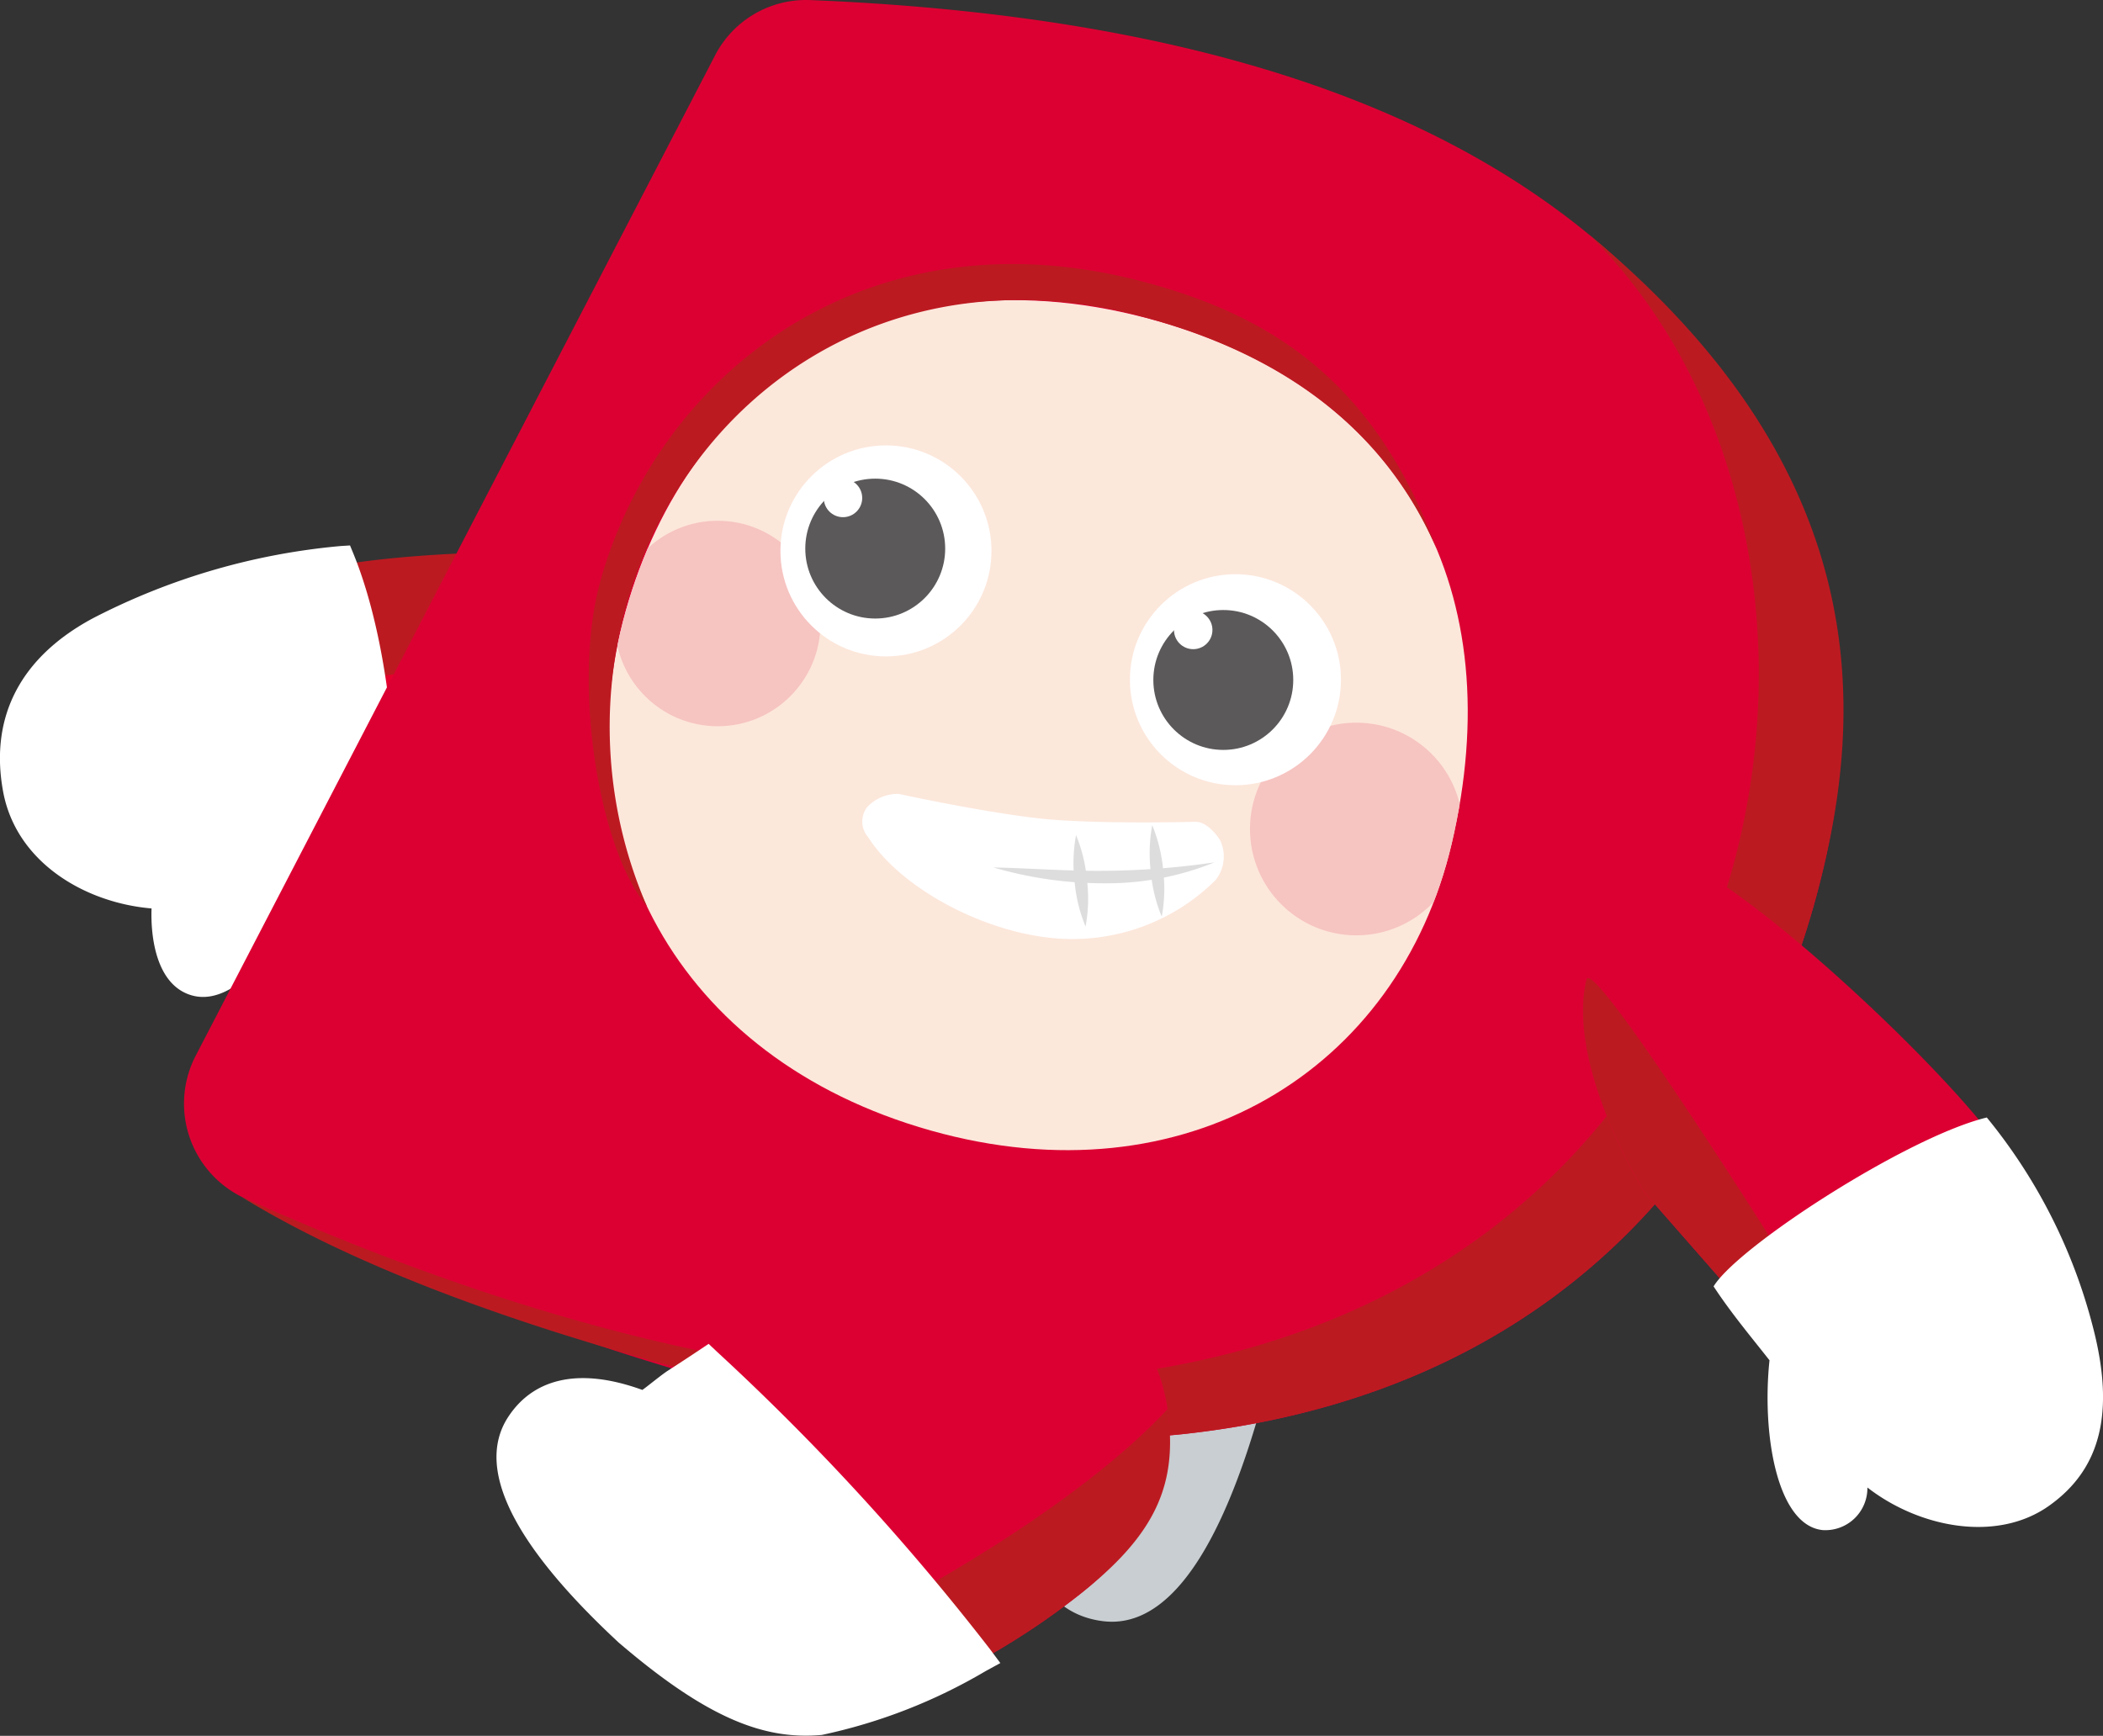<svg xmlns="http://www.w3.org/2000/svg" xmlns:xlink="http://www.w3.org/1999/xlink" width="104.98" height="86.662" viewBox="0 0 104.98 86.662">
  <rect x="0" y="0" width="104.98" height="86.662" fill="#333333" stroke="none"/>
  <defs>
    <clipPath id="clip-path">
      <path id="SVGID" d="M1305.431,202.157c3.164-11.228,13.075-18.259,26.515-14.471,12.515,3.528,17.634,13.635,14.713,26.092-2.663,11.358-13.318,17.909-26,14.334C1307.81,224.491,1302.266,213.385,1305.431,202.157Z" fill="none"/>
    </clipPath>
  </defs>
  <g id="グループ_1252" data-name="グループ 1252" transform="translate(-1274.19 -171.667)">
    <g id="グループ_1250" data-name="グループ 1250">
      <g id="グループ_1239" data-name="グループ 1239">
        <path id="パス_2047" data-name="パス 2047" d="M1289.957,200.135c4.475-1.017,15.856-1.293,20.495-.054-.319,3.451-5.111,10.805-8.87,13.831-5.784.795-9.268,1-9.268,1S1285.906,201.056,1289.957,200.135Z" fill="#e5002d"/>
        <path id="パス_2048" data-name="パス 2048" d="M1293.8,205.343c-3.958.561-4.618-4.343-4.465-4.9a1.458,1.458,0,0,1,.624-.307h0c3.929-1.01,14.8-1.388,20.495-.054a5.937,5.937,0,0,1-.144,2.159Z" fill="#bc1a21"/>
        <g id="グループ_1238" data-name="グループ 1238">
          <path id="パス_2049" data-name="パス 2049" d="M1291.838,199.324c2.038,5.007,2.425,12.77,1.788,15.707l-.091.416-1.032.18c-.941.166-1.91.337-3.1.481-1.06,2.626-3.457,5.909-5.668,5.246-1.743-.524-2.032-2.893-1.98-4.332-3.306-.278-6.765-2.288-7.413-5.854-.677-3.718.88-6.706,4.5-8.641a33.353,33.353,0,0,1,12.368-3.6l.453-.028Z" fill="#fff"/>
        </g>
      </g>
      <g id="グループ_1241" data-name="グループ 1241">
        <path id="パス_2050" data-name="パス 2050" d="M1312.127,238.847c3.721,2.645,11.912,7.074,13.14,7.7.712,2.969,2.245,4.562,4.4,4.936,2.407.417,4.706-1.219,6.241-6.607,1.53-5.372,2.568-8.8.1-12.954-1.783-2.546-6.2-6.341-11.629-8.878s-10.244-1.188-13.1,3.531S1308.406,236.2,1312.127,238.847Z" fill="#bc1a21"/>
        <g id="グループ_1240" data-name="グループ 1240">
          <path id="パス_2051" data-name="パス 2051" d="M1329.3,252.611c-2.2-.245-3.824-1.913-4.219-5.4-.224-.128-1.065-.5-1.414-.708-.461-.274-1.015-.6-1.608-.944l-.508-.29.174-.56a120.255,120.255,0,0,1,7.259-18.822l.379-.746.687.476a27.127,27.127,0,0,1,6.489,5.911c1.508,2.455,1.808,5.483.37,11.148C1334.379,251.172,1331.506,252.856,1329.3,252.611Z" fill="#c8ced1"/>
        </g>
      </g>
      <path id="パス_2052" data-name="パス 2052" d="M1283.962,224.368l25.933-49.954a5.11,5.11,0,0,1,4.738-2.743c23.248.944,35.155,7.5,41.943,14.533,7.1,7.354,12.151,16.632,8.133,30.754-4.083,14.352-14.656,24.5-31.514,26.313-15.7,1.689-35.892-6.3-46.961-11.861A5.2,5.2,0,0,1,1283.962,224.368Z" fill="#dc0032"/>
      <g id="グループ_1244" data-name="グループ 1244">
        <path id="パス_2053" data-name="パス 2053" d="M1305.431,202.157c3.164-11.228,13.075-18.259,26.515-14.471,12.515,3.528,17.634,13.635,14.713,26.092-2.663,11.358-13.318,17.909-26,14.334C1307.81,224.491,1302.266,213.385,1305.431,202.157Z" fill="#fce7db"/>
        <g id="グループ_1243" data-name="グループ 1243">
          <g id="グループ_1242" data-name="グループ 1242" clip-path="url(#clip-path)">
            <circle id="楕円形_65" data-name="楕円形 65" cx="5.308" cy="5.308" r="5.308" transform="translate(1336.589 207.748)" fill="#f6c4c1"/>
            <circle id="楕円形_66" data-name="楕円形 66" cx="5.129" cy="5.129" r="5.129" transform="translate(1304.889 197.667)" fill="#f6c4c1"/>
          </g>
        </g>
        <path id="パス_2054" data-name="パス 2054" d="M1330.916,185.644c6.781,1.712,11.9,5.106,14.962,13.366-2.975-6.8-8.882-10.015-14.808-11.571-12.439-3.266-22.765,3.924-25.685,14.713a22.528,22.528,0,0,0,1.1,14.766c-2.4-2.835-3.759-11.156-2.312-16.289C1307.041,190.451,1317.258,182.2,1330.916,185.644Z" fill="#bc1a21"/>
      </g>
      <g id="グループ_1245" data-name="グループ 1245">
        <circle id="楕円形_67" data-name="楕円形 67" cx="5.268" cy="5.268" r="5.268" transform="translate(1313.148 193.903)" fill="#fff"/>
        <circle id="楕円形_68" data-name="楕円形 68" cx="3.492" cy="3.492" r="3.492" transform="translate(1314.389 195.564)" fill="#5b5959"/>
        <circle id="楕円形_69" data-name="楕円形 69" cx="0.96" cy="0.96" r="0.96" transform="translate(1315.311 195.568)" fill="#fff"/>
      </g>
      <g id="グループ_1246" data-name="グループ 1246">
        <circle id="楕円形_70" data-name="楕円形 70" cx="5.268" cy="5.268" r="5.268" transform="translate(1330.594 200.335)" fill="#fff"/>
        <circle id="楕円形_71" data-name="楕円形 71" cx="3.492" cy="3.492" r="3.492" transform="translate(1331.764 202.123)" fill="#5b5959"/>
        <circle id="楕円形_72" data-name="楕円形 72" cx="0.96" cy="0.96" r="0.96" transform="translate(1332.794 202.158)" fill="#fff"/>
      </g>
      <path id="パス_2055" data-name="パス 2055" d="M1320.79,242.912a50.918,50.918,0,0,0,12.4.359c16.858-1.812,27.431-11.961,31.514-26.313,2.581-9.072,3.5-21.446-11.185-33.569,21.218,20.911,3.909,79.961-67.29,48.021C1299.9,239.847,1325.308,243.544,1320.79,242.912Z" fill="#bc1a21"/>
      <g id="グループ_1248" data-name="グループ 1248">
        <path id="パス_2056" data-name="パス 2056" d="M1374.036,228.955c-2.583-3.753-12.11-12.762-16.19-14.477-1.526-.641-3.65,2.727-4.459,6.1-1.034,4.306,2.894,10.621,2.894,10.621l6.1,6.961S1376.375,232.352,1374.036,228.955Z" fill="#dc0032"/>
        <path id="パス_2057" data-name="パス 2057" d="M1364.83,237.054c-1.435.681-2.452,1.1-2.452,1.1l-6.1-6.961s-3.928-6.315-2.894-10.621C1353.713,219.216,1364.83,237.054,1364.83,237.054Z" fill="#bc1a21"/>
        <g id="グループ_1247" data-name="グループ 1247">
          <path id="パス_2058" data-name="パス 2058" d="M1373.37,227.459a27.18,27.18,0,0,1,5.3,10.472c1.1,4.242.4,7.078-2.2,8.918s-6.46,1.1-9.061-.917a2.1,2.1,0,0,1-2.228,2.127c-2.281-.227-3.048-4.78-2.659-8.478-.9-1.146-1.928-2.371-2.791-3.69C1360.956,233.881,1369.424,228.411,1373.37,227.459Z" fill="#fff"/>
        </g>
      </g>
      <path id="パス_2059" data-name="パス 2059" d="M1319.5,233.17c-4.022,2.158-11.63,7.529-12.736,8.351-2.977-.681-5.085-.015-6.377,1.749-1.443,1.971-1,4.757,3.147,8.526s6.742,6.21,11.558,5.849c3.073-.466,8.435-2.736,13.12-6.475s5.615-8.649,2.658-13.3S1323.522,231.011,1319.5,233.17Z" fill="#dc0032"/>
      <path id="パス_2060" data-name="パス 2060" d="M1309.012,256.238a9.855,9.855,0,0,0,6.079,1.407c3.073-.466,8.435-2.736,13.12-6.475,3.647-2.91,4.8-5.39,4.263-9.153C1327.79,247.078,1317.448,253.169,1309.012,256.238Z" fill="#bc1a21"/>
      <g id="グループ_1249" data-name="グループ 1249">
        <path id="パス_2061" data-name="パス 2061" d="M1299.54,242.438c1.2-1.863,3.412-2.576,6.716-1.378.214-.144.923-.732,1.263-.953.449-.291.99-.641,1.559-1.022l.486-.325.424.4a120.308,120.308,0,0,1,13.638,14.865l.5.672-.732.4a27.123,27.123,0,0,1-8.178,3.188c-2.87.261-5.715-.816-10.152-4.621C1298.572,247.63,1298.339,244.308,1299.54,242.438Z" fill="#fff"/>
      </g>
    </g>
    <path id="パス_2062" data-name="パス 2062" d="M1326.406,212.561c2.232.211,5.922.175,7.442.134.525-.014,1.033.562,1.257.938a1.892,1.892,0,0,1-.238,1.977,10.136,10.136,0,0,1-8.109,2.893c-3.585-.337-7.633-2.535-9.23-5.038a1.19,1.19,0,0,1-.059-1.492,2.088,2.088,0,0,1,1.587-.67C1320.546,211.627,1324.173,212.351,1326.406,212.561Z" fill="#fff"/>
    <g id="グループ_1251" data-name="グループ 1251">
      <path id="パス_2063" data-name="パス 2063" d="M1323.777,214.974c1.872.04,3.705.19,5.539.169a39.576,39.576,0,0,0,5.5-.422,14.292,14.292,0,0,1-5.5,1.045A19.664,19.664,0,0,1,1323.777,214.974Z" fill="#ddd"/>
      <path id="パス_2064" data-name="パス 2064" d="M1331.708,212.866a7.7,7.7,0,0,1,.547,2.25,7.615,7.615,0,0,1-.072,2.315,7.628,7.628,0,0,1-.548-2.251A7.706,7.706,0,0,1,1331.708,212.866Z" fill="#ddd"/>
      <path id="パス_2065" data-name="パス 2065" d="M1327.905,213.36a7.7,7.7,0,0,1,.547,2.25,7.619,7.619,0,0,1-.072,2.315,7.614,7.614,0,0,1-.548-2.25A7.709,7.709,0,0,1,1327.905,213.36Z" fill="#ddd"/>
    </g>
  </g>
</svg>
